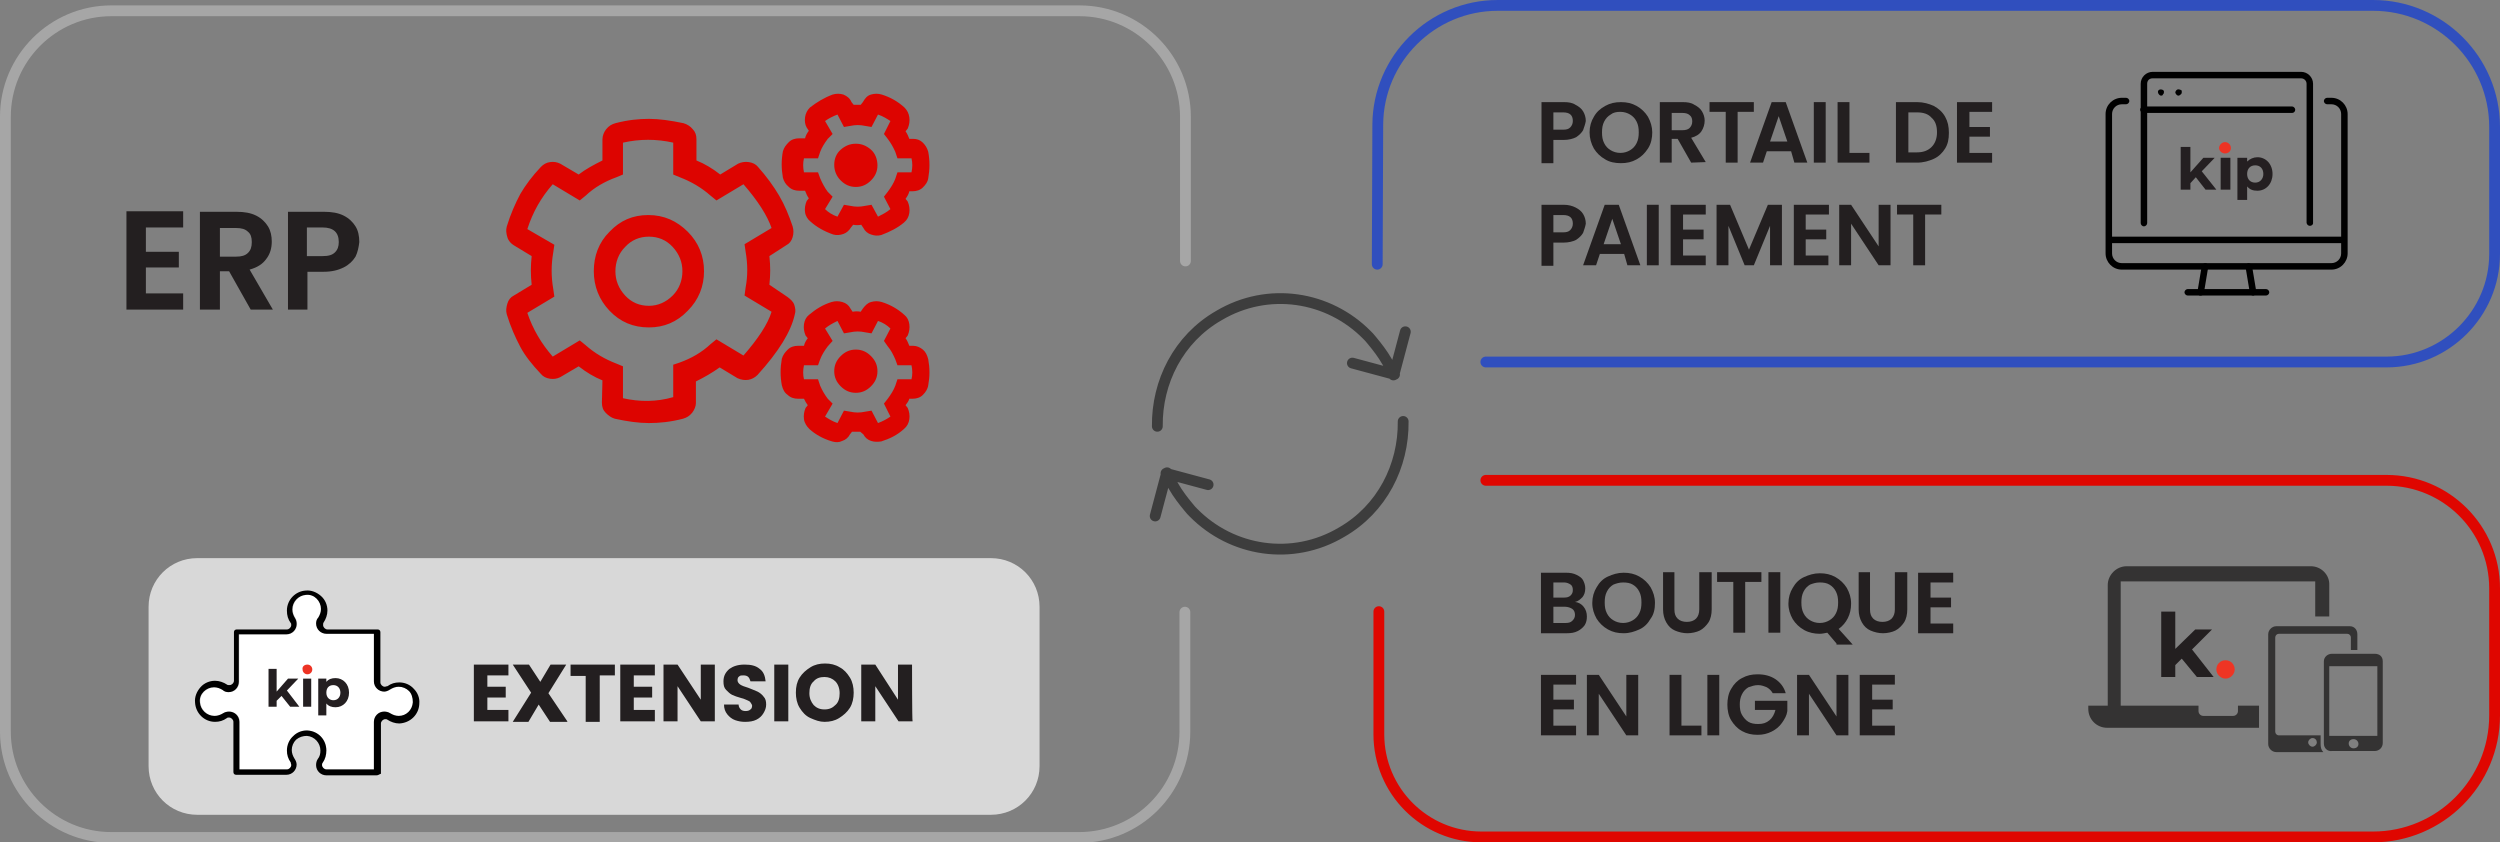 <?xml version="1.0" encoding="UTF-8"?> <!-- Generator: Adobe Illustrator 28.0.0, SVG Export Plug-In . SVG Version: 6.00 Build 0) --> <svg xmlns="http://www.w3.org/2000/svg" xmlns:xlink="http://www.w3.org/1999/xlink" version="1.1" id="Layer_2_00000005241139956933878790000007621549290233383054_" x="0px" y="0px" viewBox="0 0 462.7 155.9" style="enable-background:new 0 0 462.7 155.9;" xml:space="preserve"><rect x="0" y="0" width="462.7" height="155.9" fill="#808080" stroke="none"/> <style type="text/css"> .st0{fill:#343333;} .st1{clip-path:url(#SVGID_00000043450860822224738450000000328012441925534898_);} .st2{fill:#EE3524;} .st3{fill:#231F20;} .st4{fill:none;stroke:#3D3D3D;stroke-width:2;stroke-linecap:round;stroke-miterlimit:10;} .st5{fill:none;stroke:#A6A6A6;stroke-width:2;stroke-linecap:round;} .st6{fill:#DD0400;} .st7{fill:none;stroke:#304FBE;stroke-width:2;stroke-linecap:round;} .st8{fill:none;stroke:#DF0600;stroke-width:2;stroke-linecap:round;} .st9{fill:#241F21;} .st10{fill:#EC3324;} .st11{clip-path:url(#SVGID_00000120544293492963434400000012490127347201517467_);fill:#D8D8D8;} .st12{clip-path:url(#SVGID_00000120544293492963434400000012490127347201517467_);fill:#FFFFFF;} .st13{clip-path:url(#SVGID_00000081613932969667736430000017226544054553758614_);fill:#241F21;} .st14{clip-path:url(#SVGID_00000081613932969667736430000017226544054553758614_);fill:#ED3324;} .st15{clip-path:url(#SVGID_00000081613932969667736430000017226544054553758614_);} </style> <g id="Layer_1-2"> <g> <g> <path class="st0" d="M428,136.6c0.5,0,0.8,0.4,0.8,0.8s-0.4,0.8-0.8,0.8s-0.8-0.4-0.8-0.8S427.6,136.6,428,136.6 M434.9,115.9 h-13.6c-0.8,0-1.5,0.7-1.5,1.5v20.3c0,0.8,0.7,1.5,1.5,1.5h8.7c-0.4-0.4-0.5-0.9-0.5-1.5c0-0.5,0-1.1,0-1.6h-7.7 c-0.4,0-0.7-0.3-0.7-0.7v-17.4c0-0.4,0.3-0.7,0.7-0.7h12.6c0.4,0,0.7,0.3,0.7,0.7v2.3h1.2v-2.9 C436.3,116.5,435.7,115.9,434.9,115.9"></path> <path class="st0" d="M431.1,108.3v5.8h-2.6v-6.5h-36v23h14.4v1c0,0.5,0.4,0.9,0.9,0.9h5.5c0.5,0,0.9-0.4,0.9-0.9v-1h3.9v4.1H390 c-2,0-3.5-1.6-3.5-3.5v-0.6h3.6c0-0.2,0-0.3,0-0.5v-21.8c0-1.9,1.6-3.5,3.5-3.5h34.1C429.6,104.8,431.2,106.4,431.1,108.3"></path> <path class="st0" d="M440,136.2h-8.9v-12.9h8.9V136.2z M435.6,138.5c-0.5,0-0.9-0.4-0.9-0.9s0.4-0.8,0.9-0.8s0.9,0.4,0.9,0.9 S436.1,138.5,435.6,138.5 M441,122.4c0-0.9-0.6-1.4-1.5-1.4c-2.6,0-5.3,0-7.9,0c-0.8,0-1.5,0.6-1.5,1.4c0,0.4,0,0.7,0,1.1 c0,2.7,0,5.4,0,8.1c0,2,0,4,0,6c0,0.9,0.7,1.5,1.5,1.4c2.6,0,5.2,0,7.9,0c0.8,0,1.5-0.6,1.5-1.5c0-2.5,0-5.1,0-7.6v-4.1 C441,124.7,441,123.6,441,122.4"></path> </g> <g> <defs> <rect id="SVGID_1_" x="400" y="113.2" width="13.6" height="12.5"></rect> </defs> <clipPath id="SVGID_00000033347305807126522330000012817696472635606181_"> <use xlink:href="#SVGID_1_" style="overflow:visible;"></use> </clipPath> <g style="clip-path:url(#SVGID_00000033347305807126522330000012817696472635606181_);"> <path class="st2" d="M411.9,122.2c1,0,1.7,0.8,1.7,1.7s-0.8,1.7-1.7,1.7s-1.7-0.8-1.7-1.7S410.9,122.2,411.9,122.2"></path> <polygon class="st3" points="403.8,121.9 402.6,123.1 402.6,125.3 400,125.3 400,113.2 402.6,113.2 402.6,120.1 406.3,116.5 409.4,116.5 405.7,120.2 409.7,125.3 406.6,125.3 "></polygon> </g> </g> <g> <path class="st4" d="M214.2,78.9c-0.1-8.2,3.9-16.2,11.4-20.5c9.1-5.4,20.3-3.6,27.4,3.6c0.3,0.3,0.6,0.6,0.9,1 c1,1.2,2,2.5,2.8,3.9c0.5,0.8,0.9,1.6,1.2,2.5 M260.1,61.4l-2.1,7.9 M250.3,67.2l7.8,2.1 M213.8,95.5l2.1-7.9 M223.6,89.7 l-7.8-2.1 M259.7,78c0.1,8.2-3.9,16.2-11.4,20.5c-9.1,5.4-20.3,3.6-27.4-3.6c-0.3-0.3-0.6-0.6-0.9-1c-1-1.2-2-2.5-2.8-3.9 c-0.4-0.8-0.9-1.6-1.2-2.5"></path> <path class="st5" d="M219.4,48.3V21.6c0-10.8-8.8-19.6-19.6-19.6H20.6C9.8,2,1,10.8,1,21.6v113.8c0,10.8,8.8,19.6,19.6,19.6 h179.1c10.9,0,19.6-8.8,19.6-19.6v-22.1"></path> <path class="st6" d="M162.4,30.6c0,1.1-0.4,2-1.2,2.8s-1.7,1.2-2.8,1.2s-2-0.4-2.8-1.2c-0.8-0.8-1.2-1.8-1.2-2.9s0.4-2.1,1.2-2.8 s1.7-1.1,2.8-1.1s2,0.4,2.8,1.1S162.4,29.5,162.4,30.6 M162.4,68.7c0,1.1-0.4,2-1.2,2.8s-1.7,1.2-2.8,1.2s-2-0.4-2.8-1.2 s-1.2-1.7-1.2-2.8s0.4-2,1.2-2.8c0.8-0.8,1.7-1.2,2.8-1.2s2,0.4,2.8,1.2S162.4,67.6,162.4,68.7 M161.3,76l-1.2,0.2 c-0.9,0.2-1.8,0.2-2.7,0l-1.2-0.2l-1.2,2.3c-0.9-0.3-1.7-0.8-2.3-1.2l1.4-2.4l-0.9-0.9c-0.6-0.8-1-1.5-1.4-2.4l-0.4-1.2h-2.6 c-0.2-0.8-0.2-1.7,0-2.6h2.6l0.4-1.1c0.3-0.8,0.8-1.6,1.4-2.4l0.9-1l-1.4-2.3c0.7-0.6,1.5-1,2.3-1.4l1.2,2.3l1.2-0.2 c0.9-0.2,1.8-0.2,2.7,0l1.2,0.2l1.2-2.3c0.9,0.3,1.7,0.8,2.3,1.4l-1.2,2.3l0.7,1c0.6,0.7,1,1.5,1.4,2.4l0.4,1.1h2.6 c0.2,0.9,0.2,1.8,0,2.6h-2.6l-0.4,1.2c-0.3,0.8-0.8,1.6-1.4,2.4l-0.7,0.9l1.2,2.4c-0.7,0.5-1.5,0.9-2.3,1.2L161.3,76z M159.8,80.4c0.3,0.6,0.8,1,1.4,1.2s1.2,0.2,1.9,0.1c1.6-0.5,3-1.2,4.2-2.3c0.6-0.5,0.9-1.1,1-1.8s0-1.4-0.3-2.1l-0.4-0.5 c0.3-0.4,0.6-0.8,0.7-1.2h0.6c0.7,0,1.4-0.2,1.9-0.7c0.5-0.5,0.9-1.1,1-1.8c0.3-1.6,0.3-3.2,0-4.8c-0.2-0.8-0.5-1.4-1-1.8 s-1.1-0.7-1.8-0.7h-0.7c-0.2-0.5-0.4-1-0.7-1.4l0.4-0.5c0.3-0.7,0.4-1.4,0.3-2.1s-0.4-1.3-0.9-1.7c-1.2-1.1-2.6-1.9-4.2-2.4 c-0.7-0.2-1.3-0.2-2,0s-1.1,0.7-1.5,1.2l-0.4,0.6c-0.5-0.1-1-0.1-1.5,0l-0.4-0.6c-0.3-0.6-0.8-1-1.5-1.2c-0.7-0.2-1.3-0.2-2,0 c-1.6,0.5-2.9,1.3-4.2,2.4c-0.5,0.4-0.8,1-0.9,1.7s0,1.4,0.3,2.1l0.4,0.5c-0.3,0.4-0.6,0.9-0.7,1.4h-1.1c-0.7,0-1.4,0.2-1.9,0.7 c-0.5,0.5-0.9,1-1.1,1.7c-0.3,1.7-0.3,3.3,0,4.9c0.2,0.8,0.5,1.4,1.1,1.8c0.5,0.5,1.2,0.7,1.9,0.7h1.1c0.2,0.4,0.4,0.8,0.7,1.2 l-0.4,0.5c-0.3,0.7-0.4,1.4-0.3,2.1s0.5,1.3,1,1.8c1.1,1,2.5,1.8,4.2,2.3c0.7,0.2,1.3,0.2,1.9-0.1c0.6-0.2,1.1-0.6,1.4-1.2 l0.4-0.5h1.5L159.8,80.4L159.8,80.4z M120.1,43.8c1.7,0,3.2,0.6,4.4,1.9s1.8,2.8,1.8,4.5s-0.6,3.3-1.8,4.5 c-1.2,1.2-2.7,1.9-4.4,1.9s-3.2-0.6-4.4-1.9s-1.8-2.8-1.8-4.5s0.6-3.3,1.8-4.5C116.9,44.4,118.4,43.8,120.1,43.8 M120.1,60.6 c2.8,0,5.2-1,7.2-3.1c2-2,3-4.5,3-7.3s-1-5.3-3-7.3c-2-2-4.4-3.1-7.3-3.1s-5.2,1-7.2,3.1c-2,2-2.9,4.5-2.9,7.3s1,5.3,2.9,7.3 C114.8,59.6,117.2,60.6,120.1,60.6 M115.3,73.7v-5.9l-1.2-0.5c-2.1-0.8-4-1.9-5.7-3.4l-1.1-0.9l-5,3c-2.1-2.4-3.7-5.1-4.7-8.1 l5-3l-0.2-1.4c-0.4-2.3-0.4-4.5,0-6.8l0.2-1.4l-5-2.9c1-3.1,2.5-5.8,4.7-8.3l5,3l1.1-0.9c1.6-1.5,3.5-2.6,5.7-3.4l1.2-0.5v-5.9 c3.1-0.7,6.2-0.7,9.3,0v5.9l1.2,0.5c2.1,0.8,4,1.9,5.7,3.4l1.1,0.9l5-3c2.7,3.1,4.4,5.8,5.2,8.1l-5,3l0.2,1.4 c0.4,2.3,0.4,4.5,0,6.6l-0.2,1.5l5,3c-0.7,2.3-2.5,5-5.2,8.1l-5-3l-1.1,0.9c-1.6,1.5-3.5,2.6-5.7,3.4l-1.2,0.4v6 C121.5,74.4,118.4,74.4,115.3,73.7 M111.4,74.5c0,0.8,0.2,1.4,0.7,1.9s1,0.9,1.7,1.1c2.3,0.5,4.4,0.8,6.3,0.8s4-0.2,6.3-0.8 c0.7-0.2,1.2-0.5,1.7-1.1c0.4-0.5,0.7-1.2,0.7-1.8v-4c1.6-0.8,3-1.6,4.4-2.6l3.3,2c0.7,0.3,1.3,0.4,2,0.3 c0.6-0.1,1.2-0.4,1.7-0.9c3.9-4.3,6.2-8,6.9-11.2c0.2-0.6,0.1-1.2-0.1-1.8s-0.7-1-1.2-1.4l-3.4-2.3c0.2-1.8,0.2-3.5,0-5.3l3.1-2 c0.6-0.3,1-0.8,1.2-1.5c0.2-0.7,0.2-1.3,0-2c-0.7-2.1-1.5-4-2.5-5.7c-1-1.7-2.3-3.5-3.9-5.3c-0.4-0.5-1-0.8-1.7-0.9s-1.4,0-2,0.3 l-3.3,2c-1.4-1.1-2.9-2-4.4-2.6v-3.9c0-0.8-0.2-1.4-0.7-1.9c-0.4-0.5-1-0.9-1.7-1.1c-2.4-0.5-4.5-0.8-6.4-0.8s-3.9,0.2-6.2,0.8 c-0.7,0.2-1.2,0.5-1.7,1.1c-0.4,0.5-0.7,1.2-0.7,1.9v3.9c-1.6,0.8-3.1,1.6-4.4,2.6l-3.4-2c-0.6-0.3-1.2-0.4-1.9-0.3 c-0.7,0.1-1.2,0.4-1.7,0.9c-1.6,1.7-2.8,3.3-3.8,5c-0.9,1.7-1.8,3.7-2.5,6c-0.2,0.7-0.1,1.3,0.1,2c0.2,0.7,0.7,1.2,1.2,1.5l3.3,2 c-0.2,1.8-0.2,3.5,0,5.3l-3.3,2c-0.6,0.3-1,0.8-1.2,1.5s-0.3,1.3-0.1,2c0.7,2.3,1.6,4.3,2.5,6c0.9,1.7,2.2,3.3,3.8,5 c0.4,0.5,1,0.8,1.7,0.9c0.7,0.1,1.3,0,1.9-0.3l3.4-2c1.4,1.1,2.9,2,4.4,2.6L111.4,74.5L111.4,74.5z M161.3,37.9l-1.2,0.2 c-0.9,0.2-1.8,0.2-2.7,0l-1.2-0.2l-1.2,2.2c-0.9-0.3-1.7-0.8-2.3-1.4l1.4-2.3l-0.9-0.9c-0.6-0.8-1-1.6-1.4-2.5l-0.4-1.1h-2.6 c-0.2-0.9-0.2-1.8,0-2.6h2.6l0.4-1.2c0.3-0.8,0.8-1.6,1.4-2.4l0.9-0.9l-1.4-2.4c0.7-0.5,1.5-0.9,2.3-1.2l1.2,2.3l1.2-0.2 c0.9-0.2,1.8-0.2,2.7,0l1.2,0.2l1.2-2.3c0.9,0.3,1.7,0.8,2.3,1.2l-1.2,2.4l0.7,0.9c0.6,0.8,1,1.5,1.4,2.4l0.4,1.2h2.6 c0.2,0.8,0.2,1.7,0,2.6h-2.6l-0.4,1.2c-0.3,0.8-0.8,1.6-1.4,2.4l-0.7,0.9l1.2,2.3c-0.7,0.6-1.5,1-2.3,1.4L161.3,37.9L161.3,37.9z M159.8,42.2c0.3,0.6,0.8,1,1.4,1.2c0.6,0.2,1.2,0.3,1.9,0.1c1.6-0.6,3-1.3,4.2-2.3c0.6-0.5,0.9-1.1,1-1.8s0-1.4-0.3-2.1 l-0.4-0.5c0.3-0.4,0.6-0.9,0.7-1.4h0.6c0.7,0,1.4-0.2,1.9-0.7c0.5-0.5,0.9-1,1-1.7c0.3-1.7,0.3-3.3,0-4.9c-0.2-0.7-0.5-1.2-1-1.7 c-0.5-0.5-1.1-0.7-1.8-0.7h-0.7c-0.2-0.5-0.4-1-0.7-1.4l0.4-0.5c0.3-0.7,0.4-1.4,0.3-2.1s-0.4-1.3-0.9-1.8 c-1.2-1.1-2.6-1.9-4.2-2.4c-0.7-0.2-1.3-0.2-2,0s-1.1,0.7-1.5,1.4l-0.4,0.5H158l-0.4-0.5c-0.3-0.7-0.8-1.1-1.5-1.4 c-0.7-0.2-1.3-0.2-2,0c-1.6,0.6-2.9,1.4-4.2,2.4c-0.5,0.5-0.8,1.1-0.9,1.8s0,1.4,0.3,1.9l0.4,0.6c-0.3,0.4-0.6,0.9-0.7,1.4h-1.1 c-0.7,0-1.4,0.2-1.9,0.7c-0.5,0.5-0.9,1-1.1,1.7c-0.3,1.6-0.3,3.2,0,4.9c0.2,0.7,0.5,1.2,1.1,1.7c0.5,0.5,1.2,0.7,1.9,0.7h1.1 c0.2,0.5,0.4,1,0.7,1.4l-0.4,0.5c-0.3,0.7-0.4,1.4-0.3,2.1s0.5,1.3,1,1.7c1.1,1,2.5,1.8,4.2,2.4c0.7,0.2,1.3,0.1,1.9-0.1 c0.6-0.2,1.1-0.7,1.4-1.2l0.4-0.5c0.5,0.1,1,0.1,1.5,0L159.8,42.2L159.8,42.2z"></path> </g> <g> <path class="st3" d="M27,42.1v4.5h6.1v2.9H27v4.8h6.9v3H23.4V39.1h10.5v3C33.9,42.1,27,42.1,27,42.1z"></path> <path class="st3" d="M46.4,57.3l-4-7.1h-1.7v7.1H37V39.2h6.8c1.4,0,2.6,0.2,3.6,0.7s1.7,1.2,2.2,2s0.7,1.8,0.7,2.8 c0,1.2-0.3,2.3-1,3.2c-0.7,1-1.7,1.6-3.1,2l4.3,7.4C50.6,57.3,46.4,57.3,46.4,57.3z M40.7,47.5h3c1,0,1.7-0.2,2.2-0.7 c0.5-0.5,0.7-1.1,0.7-2s-0.2-1.5-0.7-1.9c-0.5-0.5-1.2-0.7-2.2-0.7h-3V47.5L40.7,47.5z"></path> <path class="st3" d="M65.8,47.5c-0.5,0.8-1.2,1.5-2.2,2s-2.2,0.8-3.7,0.8h-3v7h-3.6V39.2h6.7c1.4,0,2.6,0.2,3.6,0.7 c1,0.5,1.7,1.2,2.2,2s0.7,1.8,0.7,2.9C66.4,45.7,66.2,46.7,65.8,47.5L65.8,47.5z M62,46.7c0.5-0.5,0.7-1.1,0.7-1.9 c0-1.8-1-2.7-3-2.7h-2.9v5.3h2.9C60.8,47.4,61.5,47.2,62,46.7L62,46.7z"></path> </g> <g> <path class="st7" d="M275,67h166.7c11,0,20-9,20-20V23.5c0-12.4-10.1-22.5-22.5-22.5h-162C265,1,255.1,10.9,255,23l-0.1,25.9"></path> <path class="st8" d="M275,88.9h166.7c11,0,20,8.9,20,20v23.5c0,12.4-10.1,22.5-22.5,22.5h-165c-10.5,0-19-8.5-19-19v-22.7"></path> </g> <g> <path class="st3" d="M293,24.1c-0.3,0.5-0.7,0.9-1.3,1.3c-0.6,0.3-1.4,0.5-2.3,0.5h-1.9v4.3h-2.2V18.9h4.1c0.9,0,1.6,0.1,2.2,0.5 c0.6,0.3,1.1,0.7,1.4,1.2c0.3,0.5,0.5,1.1,0.5,1.8C293.4,23,293.2,23.5,293,24.1L293,24.1z M290.6,23.6c0.3-0.3,0.5-0.7,0.5-1.2 c0-1.1-0.6-1.6-1.8-1.6h-1.8V24h1.8C289.9,24,290.3,23.9,290.6,23.6L290.6,23.6z"></path> <path class="st3" d="M297.1,29.5c-0.9-0.5-1.6-1.2-2.1-2c-0.5-0.9-0.8-1.9-0.8-3s0.3-2.1,0.8-2.9c0.5-0.9,1.2-1.5,2.1-2 s1.8-0.7,2.9-0.7s2,0.2,2.9,0.7c0.9,0.5,1.6,1.2,2.1,2c0.5,0.9,0.8,1.9,0.8,2.9s-0.2,2.1-0.8,3s-1.2,1.5-2.1,2s-1.8,0.7-2.9,0.7 S297.9,30,297.1,29.5z M301.7,27.8c0.5-0.3,0.9-0.7,1.2-1.3c0.3-0.6,0.4-1.2,0.4-2s-0.1-1.4-0.4-2c-0.3-0.6-0.7-1-1.2-1.3 c-0.5-0.3-1.1-0.5-1.8-0.5s-1.3,0.1-1.8,0.5c-0.5,0.3-0.9,0.7-1.2,1.3s-0.4,1.2-0.4,2s0.1,1.4,0.4,2s0.7,1,1.2,1.3 s1.1,0.5,1.8,0.5S301.2,28.1,301.7,27.8z"></path> <path class="st3" d="M313,30.1l-2.5-4.4h-1.1v4.4h-2.2V18.9h4.2c0.9,0,1.6,0.1,2.2,0.5c0.6,0.3,1.1,0.7,1.4,1.2 c0.3,0.5,0.5,1.1,0.5,1.7c0,0.7-0.2,1.4-0.6,2c-0.4,0.6-1.1,1-1.9,1.2l2.7,4.5L313,30.1L313,30.1z M309.4,24.1h1.9 c0.6,0,1.1-0.1,1.4-0.4s0.5-0.7,0.5-1.2s-0.1-0.9-0.5-1.2c-0.3-0.3-0.8-0.4-1.4-0.4h-1.9V24.1L309.4,24.1z"></path> <path class="st3" d="M324.6,18.9v1.8h-3v9.4h-2.2v-9.4h-3v-1.8L324.6,18.9L324.6,18.9z"></path> <path class="st3" d="M331.5,28H327l-0.7,2.1h-2.4l4-11.2h2.6l4,11.2h-2.4L331.5,28L331.5,28z M330.8,26.2l-1.6-4.7l-1.6,4.7 H330.8L330.8,26.2z"></path> <path class="st3" d="M337.9,18.9v11.2h-2.2V18.9H337.9z"></path> <path class="st3" d="M342.3,28.3h3.7v1.8h-5.9V18.9h2.2L342.3,28.3L342.3,28.3z"></path> <path class="st3" d="M357.9,19.6c0.9,0.5,1.6,1.1,2.1,2s0.7,1.8,0.7,3s-0.2,2.1-0.7,2.9s-1.2,1.5-2.1,1.9s-1.9,0.7-3.1,0.7h-3.9 V18.9h3.9C356,18.9,357,19.2,357.9,19.6z M357.5,27.2c0.6-0.6,1-1.5,1-2.7s-0.3-2.1-1-2.7c-0.6-0.7-1.5-1-2.7-1h-1.6v7.4h1.6 C355.9,28.2,356.8,27.9,357.5,27.2L357.5,27.2z"></path> <path class="st3" d="M364.5,20.7v2.8h3.8v1.8h-3.8v3h4.2v1.8h-6.5V18.9h6.5v1.8C368.8,20.7,364.5,20.7,364.5,20.7z"></path> </g> <g> <path class="st3" d="M293,43.1c-0.3,0.5-0.7,0.9-1.3,1.3c-0.6,0.3-1.4,0.5-2.3,0.5h-1.9v4.3h-2.2V37.9h4.1c0.9,0,1.6,0.2,2.2,0.5 s1.1,0.7,1.4,1.2c0.3,0.5,0.5,1.1,0.5,1.8C293.4,42,293.2,42.5,293,43.1L293,43.1z M290.6,42.6c0.3-0.3,0.5-0.7,0.5-1.2 c0-1.1-0.6-1.6-1.8-1.6h-1.8V43h1.8C289.9,43,290.3,42.9,290.6,42.6L290.6,42.6z"></path> <path class="st3" d="M300.6,47h-4.5l-0.7,2.1H293l4-11.2h2.6l4,11.2h-2.4L300.6,47L300.6,47z M300,45.2l-1.6-4.7l-1.6,4.7H300 L300,45.2z"></path> <path class="st3" d="M307,37.9v11.2h-2.2V37.9H307z"></path> <path class="st3" d="M311.5,39.7v2.8h3.8v1.8h-3.8v3h4.2v1.8h-6.5V37.9h6.5v1.8C315.7,39.7,311.5,39.7,311.5,39.7z"></path> <path class="st3" d="M329.8,37.9v11.2h-2.2v-7.3l-3,7.3h-1.7l-3-7.3v7.3h-2.2V37.9h2.5l3.5,8.3l3.5-8.3H329.8L329.8,37.9z"></path> <path class="st3" d="M334.2,39.7v2.8h3.8v1.8h-3.8v3h4.2v1.8H332V37.9h6.5v1.8C338.4,39.7,334.2,39.7,334.2,39.7z"></path> <path class="st3" d="M349.9,49.1h-2.2l-5.1-7.7v7.7h-2.2V37.9h2.2l5.1,7.7v-7.7h2.2V49.1z"></path> <path class="st3" d="M359.3,37.9v1.8h-3v9.4h-2.2v-9.4h-3v-1.8H359.3L359.3,37.9z"></path> </g> <g> <path class="st3" d="M293.1,112.3c0.4,0.5,0.6,1.1,0.6,1.8c0,0.6-0.1,1.1-0.4,1.6c-0.3,0.4-0.7,0.8-1.3,1.1 c-0.6,0.3-1.2,0.4-2,0.4h-4.8v-11.2h4.6c0.8,0,1.4,0.1,2,0.4s1,0.6,1.2,1s0.4,0.9,0.4,1.5c0,0.7-0.2,1.2-0.5,1.6 c-0.4,0.4-0.8,0.8-1.4,0.9C292.2,111.5,292.7,111.8,293.1,112.3L293.1,112.3z M287.5,110.6h2c0.5,0,0.9-0.1,1.2-0.4 s0.4-0.6,0.4-1s-0.1-0.8-0.4-1c-0.3-0.2-0.7-0.4-1.2-0.4h-2V110.6z M291,114.9c0.3-0.3,0.5-0.6,0.5-1.1s-0.2-0.9-0.5-1.1 s-0.8-0.4-1.3-0.4h-2.2v3h2.3C290.3,115.3,290.7,115.2,291,114.9z"></path> <path class="st3" d="M297.6,116.5c-0.9-0.5-1.6-1.2-2.1-2c-0.5-0.9-0.8-1.8-0.8-2.9s0.3-2.1,0.8-2.9c0.5-0.9,1.2-1.6,2.1-2 s1.8-0.7,2.9-0.7s2,0.2,2.9,0.7c0.9,0.5,1.6,1.2,2.1,2c0.5,0.9,0.8,1.8,0.8,2.9s-0.2,2.1-0.8,2.9c-0.5,0.9-1.2,1.6-2.1,2 s-1.8,0.7-2.9,0.7S298.5,117,297.6,116.5z M302.2,114.8c0.5-0.3,0.9-0.7,1.2-1.3c0.3-0.6,0.4-1.2,0.4-2s-0.1-1.4-0.4-2 c-0.3-0.6-0.7-1-1.2-1.3s-1.1-0.4-1.8-0.4s-1.3,0.2-1.8,0.4c-0.5,0.3-0.9,0.7-1.2,1.3s-0.4,1.2-0.4,2s0.1,1.4,0.4,2 s0.7,1,1.2,1.3s1.1,0.5,1.8,0.5S301.7,115.1,302.2,114.8z"></path> <path class="st3" d="M309.9,105.9v6.9c0,0.8,0.2,1.3,0.6,1.7s1,0.6,1.7,0.6s1.3-0.2,1.7-0.6c0.4-0.4,0.6-1,0.6-1.7v-6.9h2.3v6.9 c0,0.9-0.2,1.8-0.6,2.4s-1,1.2-1.6,1.5s-1.5,0.5-2.3,0.5s-1.6-0.2-2.3-0.5s-1.2-0.8-1.6-1.5s-0.6-1.5-0.6-2.4v-6.9H309.9 L309.9,105.9z"></path> <path class="st3" d="M326,105.9v1.8h-3v9.4h-2.2v-9.4h-3v-1.8H326L326,105.9z"></path> <path class="st3" d="M329.5,105.9v11.2h-2.2v-11.2H329.5z"></path> <path class="st3" d="M339.9,119.1l-1.7-2c-0.5,0.1-1,0.2-1.4,0.2c-1,0-2-0.2-2.9-0.7c-0.9-0.5-1.6-1.2-2.1-2 c-0.5-0.9-0.8-1.8-0.8-2.9s0.3-2.1,0.8-2.9c0.5-0.9,1.2-1.6,2.1-2s1.8-0.7,2.9-0.7s2,0.2,2.9,0.7c0.9,0.5,1.6,1.2,2.1,2 c0.5,0.9,0.8,1.8,0.8,2.9c0,1-0.2,1.9-0.6,2.7c-0.4,0.8-1,1.5-1.7,2l2.6,2.9H339.9z M333.8,113.5c0.3,0.6,0.7,1,1.2,1.3 s1.1,0.5,1.8,0.5s1.3-0.2,1.8-0.5c0.5-0.3,0.9-0.7,1.2-1.3c0.3-0.6,0.4-1.2,0.4-2s-0.1-1.4-0.4-2c-0.3-0.6-0.7-1-1.2-1.3 s-1.1-0.4-1.8-0.4s-1.3,0.2-1.8,0.4c-0.5,0.3-0.9,0.7-1.2,1.3s-0.4,1.2-0.4,2S333.5,112.9,333.8,113.5z"></path> <path class="st3" d="M346.1,105.9v6.9c0,0.8,0.2,1.3,0.6,1.7s1,0.6,1.7,0.6s1.3-0.2,1.7-0.6c0.4-0.4,0.6-1,0.6-1.7v-6.9h2.3v6.9 c0,0.9-0.2,1.8-0.6,2.4s-1,1.2-1.6,1.5s-1.5,0.5-2.3,0.5s-1.6-0.2-2.3-0.5s-1.2-0.8-1.6-1.5s-0.6-1.5-0.6-2.4v-6.9H346.1 L346.1,105.9z"></path> <path class="st3" d="M357.3,107.8v2.8h3.8v1.8h-3.8v3h4.2v1.8H355v-11.2h6.5v1.8H357.3z"></path> </g> <g> <path class="st3" d="M287.5,126.7v2.8h3.8v1.8h-3.8v3h4.2v1.8h-6.5v-11.2h6.5v1.8C291.7,126.7,287.5,126.7,287.5,126.7z"></path> <path class="st3" d="M303.2,136.1H301l-5.1-7.7v7.7h-2.2v-11.2h2.2l5.1,7.7v-7.7h2.2V136.1z"></path> <path class="st3" d="M311.2,134.3h3.7v1.8h-5.9v-11.2h2.2L311.2,134.3L311.2,134.3z"></path> <path class="st3" d="M318.2,124.9v11.2H316v-11.2C316,124.9,318.2,124.9,318.2,124.9z"></path> <path class="st3" d="M328.1,128.3c-0.3-0.5-0.6-0.8-1.1-1.1c-0.5-0.2-1-0.4-1.6-0.4c-0.7,0-1.2,0.2-1.8,0.4 c-0.5,0.3-0.9,0.7-1.2,1.3s-0.4,1.2-0.4,1.9s0.1,1.4,0.4,1.9s0.7,1,1.2,1.3s1.1,0.4,1.8,0.4c0.9,0,1.5-0.2,2.1-0.7 c0.5-0.4,0.9-1.1,1.1-1.9h-3.8v-1.7h6v1.9c-0.1,0.8-0.5,1.5-1,2.2s-1.1,1.2-1.9,1.6c-0.8,0.4-1.6,0.6-2.6,0.6 c-1.1,0-2-0.2-2.9-0.7c-0.9-0.5-1.5-1.2-2-2s-0.7-1.9-0.7-2.9s0.2-2.1,0.7-2.9c0.5-0.9,1.2-1.6,2-2c0.9-0.5,1.8-0.7,2.9-0.7 c1.3,0,2.4,0.3,3.3,0.9s1.6,1.5,1.9,2.6L328.1,128.3L328.1,128.3z"></path> <path class="st3" d="M342.1,136.1h-2.2l-5.1-7.7v7.7h-2.2v-11.2h2.2l5.1,7.7v-7.7h2.2V136.1z"></path> <path class="st3" d="M346.5,126.7v2.8h3.8v1.8h-3.8v3h4.2v1.8h-6.5v-11.2h6.5v1.8C350.8,126.7,346.5,126.7,346.5,126.7z"></path> </g> <g> <path d="M407.3,54.7c0,0-0.1,0-0.1,0c-0.3,0-0.5-0.4-0.5-0.7l0.8-4.8c0.1-0.3,0.4-0.5,0.7-0.5c0.3,0,0.5,0.4,0.5,0.7l-0.8,4.8 C407.8,54.5,407.6,54.7,407.3,54.7C407.3,54.7,407.3,54.7,407.3,54.7z"></path> <path d="M419.4,54.7h-14.5c-0.3,0-0.6-0.3-0.6-0.6s0.3-0.6,0.6-0.6h14.5c0.3,0,0.6,0.3,0.6,0.6S419.7,54.7,419.4,54.7"></path> <path d="M417,54.7c-0.3,0-0.5-0.2-0.6-0.5l-0.8-4.8c0-0.3,0.2-0.6,0.5-0.7c0.3,0,0.6,0.2,0.7,0.5l0.8,4.8c0,0.3-0.2,0.6-0.5,0.7 C417.1,54.7,417,54.7,417,54.7C417,54.7,417,54.7,417,54.7z"></path> </g> <rect x="390.3" y="43.8" width="43.6" height="1.2"></rect> <g> <path d="M431.5,49.9h-38.8c-1.7,0-3-1.4-3-3V21.1c0-1.7,1.4-3,3-3h0.8c0.3,0,0.6,0.3,0.6,0.6s-0.3,0.6-0.6,0.6h-0.8 c-1,0-1.8,0.8-1.8,1.8v25.8c0,1,0.8,1.8,1.8,1.8h38.8c1,0,1.8-0.8,1.8-1.8V21.1c0-1-0.8-1.8-1.8-1.8h-0.8c-0.3,0-0.6-0.3-0.6-0.6 s0.3-0.6,0.6-0.6h0.8c1.7,0,3,1.4,3,3v25.8C434.5,48.5,433.2,49.9,431.5,49.9"></path> <path d="M427.5,41.8c-0.3,0-0.6-0.3-0.6-0.6V15.5c0-0.6-0.5-1-1-1h-27.5c-0.6,0-1,0.4-1,1v25.8c0,0.3-0.3,0.6-0.6,0.6 s-0.6-0.3-0.6-0.6V15.5c0-1.2,1-2.2,2.2-2.2h27.5c1.2,0,2.2,1,2.2,2.2v25.8C428.1,41.6,427.8,41.8,427.5,41.8L427.5,41.8 L427.5,41.8z"></path> <path d="M424.2,20.9h-27.5c-0.3,0-0.6-0.3-0.6-0.6s0.3-0.6,0.6-0.6h27.5c0.3,0,0.6,0.3,0.6,0.6S424.6,20.9,424.2,20.9"></path> <path d="M400,17.7c-0.2,0-0.3-0.1-0.4-0.2c-0.1-0.1-0.2-0.3-0.2-0.4c0-0.1,0-0.2,0-0.2c0-0.1,0.1-0.1,0.1-0.2 c0.2-0.2,0.6-0.2,0.9,0c0,0.1,0.1,0.1,0.1,0.2c0,0.1,0,0.1,0,0.2c0,0.2-0.1,0.3-0.2,0.4C400.3,17.6,400.2,17.7,400,17.7"></path> <path d="M403.2,17.7c-0.2,0-0.3-0.1-0.4-0.2c-0.1-0.1-0.2-0.3-0.2-0.4s0.1-0.3,0.2-0.4c0.2-0.2,0.4-0.2,0.7-0.1 c0.1,0,0.1,0.1,0.2,0.1s0.1,0.1,0.1,0.2c0,0.1,0,0.1,0,0.2c0,0.2-0.1,0.3-0.2,0.4c-0.1,0-0.1,0.1-0.2,0.1 C403.4,17.7,403.3,17.7,403.2,17.7L403.2,17.7z"></path> </g> <polygon class="st9" points="408.2,35.1 406.4,32.8 405.4,33.9 405.4,35.1 403.6,35.1 403.6,27.2 405.4,27.2 405.4,31.9 407.8,29.2 409.9,29.2 407.5,31.7 410.2,35.1 408.2,35.1 408.2,35.1 "></polygon> <rect x="411" y="29.2" class="st9" width="1.8" height="5.9"></rect> <g> <path class="st9" d="M418.9,32.2c0-1-0.6-1.6-1.5-1.6s-1.5,0.6-1.5,1.6s0.6,1.6,1.5,1.6S418.9,33.1,418.9,32.2 M420.6,32.2 c0,1.8-1.2,3.1-2.8,3.1c-0.8,0-1.4-0.2-1.9-0.8V37h-1.8v-7.8h1.8v0.7c0.5-0.5,1.2-0.8,1.9-0.8C419.4,29.1,420.6,30.4,420.6,32.2 L420.6,32.2L420.6,32.2z"></path> <path class="st10" d="M411.8,26.3c0.6,0,1.1,0.5,1.1,1.1s-0.5,1-1.1,1s-1.1-0.5-1.1-1S411.2,26.3,411.8,26.3"></path> </g> </g> </g> <g> <g> <defs> <rect id="SVGID_00000103234566692272639760000012775546828449322417_" x="18.5" y="96.3" width="182.9" height="55.5"></rect> </defs> <clipPath id="SVGID_00000100349271044681715220000007410202023955191209_"> <use xlink:href="#SVGID_00000103234566692272639760000012775546828449322417_" style="overflow:visible;"></use> </clipPath> <path style="clip-path:url(#SVGID_00000100349271044681715220000007410202023955191209_);fill:#D8D8D8;" d="M36.5,103.3 c-5,0-9,4-9,9v29.5c0,5,4,9,9,9h146.9c5,0,9-4,9-9v-29.5c0-5-4-9-9-9H36.5z"></path> <path style="clip-path:url(#SVGID_00000100349271044681715220000007410202023955191209_);fill:#FFFFFF;" d="M56.7,135.2 c0.1,0,0.1,0,0.2,0c2,0.1,3.5,1.7,3.5,3.7c0,0.8-0.2,1.6-0.7,2.3c-0.1,0.1-0.1,0.3-0.1,0.4c0,0.4,0.4,0.8,0.8,0.8h8.8v-8.8 c0-1,0.8-1.9,1.9-1.9c0.4,0,0.8,0.1,1.1,0.3c0.5,0.3,1,0.5,1.6,0.5c1.4,0,2.5-1.1,2.7-2.5c0,0,0,0,0-0.1c0-0.7-0.2-1.5-0.7-2 c-0.5-0.5-1.2-0.8-1.9-0.8c-0.6,0-1.1,0.2-1.6,0.5c-0.3,0.2-0.7,0.4-1.1,0.4c-1,0-1.9-0.8-1.9-1.9v-8.8h-8.8c-1,0-1.9-0.8-1.9-1.9 c0-0.4,0.1-0.8,0.4-1.1c0.3-0.5,0.5-1,0.5-1.6c0-0.7-0.3-1.4-0.8-1.9c-0.5-0.5-1.2-0.8-2-0.7c-1.4,0.1-2.5,1.3-2.5,2.7 c0,0.6,0.2,1.1,0.5,1.6c0.2,0.3,0.3,0.7,0.3,1.1c0,1-0.8,1.9-1.9,1.9h-8.8v8.8c0,1-0.8,1.9-1.9,1.9c-0.4,0-0.8-0.1-1.1-0.4 c-0.5-0.3-1-0.5-1.6-0.5c-0.7,0-1.4,0.3-1.9,0.8c-0.5,0.5-0.8,1.2-0.7,2c0.1,1.4,1.3,2.5,2.7,2.5c0.6,0,1.1-0.2,1.6-0.5 c0.3-0.2,0.7-0.3,1.1-0.3c1,0,1.9,0.8,1.9,1.9v8.8h8.8c0.4,0,0.8-0.4,0.8-0.8c0-0.2-0.1-0.3-0.1-0.5c-0.5-0.7-0.7-1.4-0.7-2.2 c0-1,0.4-2,1.2-2.7C54.9,135.6,55.8,135.2,56.7,135.2"></path> </g> <polygon class="st9" points="53.7,130.8 52.1,128.8 51.2,129.7 51.2,130.8 49.7,130.8 49.7,123.8 51.2,123.8 51.2,128 53.3,125.6 55.2,125.6 53.1,127.8 55.4,130.8 53.7,130.8 "></polygon> <rect x="56.1" y="125.6" class="st9" width="1.5" height="5.2"></rect> <g> <defs> <rect id="SVGID_00000056427531791679717530000002792929386430735750_" x="18.5" y="96.3" width="182.9" height="55.5"></rect> </defs> <clipPath id="SVGID_00000107580532973120873680000003757864575559403947_"> <use xlink:href="#SVGID_00000056427531791679717530000002792929386430735750_" style="overflow:visible;"></use> </clipPath> <path style="clip-path:url(#SVGID_00000107580532973120873680000003757864575559403947_);fill:#241F21;" d="M63,128.2 c0-0.8-0.5-1.4-1.3-1.4c-0.8,0-1.3,0.5-1.3,1.4c0,0.9,0.6,1.4,1.3,1.4C62.5,129.6,63,129,63,128.2 M64.6,128.2 c0,1.6-1.1,2.7-2.5,2.7c-0.7,0-1.3-0.2-1.7-0.7v2.2h-1.5v-6.8h1.5v0.6c0.4-0.5,1-0.7,1.7-0.7C63.5,125.5,64.6,126.6,64.6,128.2 L64.6,128.2z"></path> <path style="clip-path:url(#SVGID_00000107580532973120873680000003757864575559403947_);fill:#ED3324;" d="M56.9,123 c0.5,0,0.9,0.4,0.9,0.9c0,0.5-0.4,0.9-0.9,0.9s-0.9-0.4-0.9-0.9C55.9,123.4,56.3,123,56.9,123"></path> <path style="clip-path:url(#SVGID_00000107580532973120873680000003757864575559403947_);" d="M56.7,135.2c0.1,0,0.1,0,0.2,0 c2,0.1,3.5,1.7,3.5,3.7c0,0.8-0.2,1.6-0.7,2.3c-0.1,0.1-0.1,0.3-0.1,0.4c0,0.4,0.4,0.8,0.8,0.8h8.8v-8.8c0-1,0.8-1.9,1.9-1.9 c0.4,0,0.8,0.1,1.1,0.3c0.5,0.3,1,0.5,1.6,0.5c1.4,0,2.5-1.1,2.6-2.5c0,0,0,0,0-0.1c0-0.7-0.2-1.5-0.7-2c-0.5-0.5-1.2-0.8-1.9-0.8 c-0.6,0-1.1,0.2-1.6,0.5c-0.3,0.2-0.7,0.4-1.1,0.4c-1,0-1.9-0.8-1.9-1.9v-8.8h-8.8c-1,0-1.9-0.8-1.9-1.9c0-0.4,0.1-0.8,0.4-1.1 c0.3-0.5,0.5-1,0.5-1.6c0-0.7-0.3-1.4-0.8-1.9s-1.2-0.8-2-0.7c-1.4,0.1-2.5,1.3-2.5,2.7c0,0.6,0.2,1.1,0.5,1.6 c0.2,0.3,0.3,0.7,0.3,1.1c0,1-0.8,1.9-1.9,1.9h-8.8v8.8c0,1-0.8,1.9-1.9,1.9c-0.4,0-0.8-0.1-1.1-0.4c-0.5-0.3-1-0.5-1.6-0.5 c-0.7,0-1.4,0.3-1.9,0.8c-0.5,0.5-0.8,1.2-0.7,2c0.1,1.4,1.3,2.5,2.7,2.5c0.6,0,1.1-0.2,1.6-0.5c0.3-0.2,0.7-0.3,1.1-0.3 c1,0,1.9,0.8,1.9,1.9v8.8h8.8c0.4,0,0.8-0.4,0.8-0.8c0-0.2-0.1-0.3-0.1-0.5c-0.5-0.7-0.7-1.4-0.7-2.2c0-1,0.4-2,1.2-2.7 C54.9,135.6,55.8,135.2,56.7,135.2 M69.7,143.5h-9.3c-1,0-1.9-0.8-1.9-1.9c0-0.4,0.1-0.8,0.3-1.1c0.4-0.5,0.5-1,0.5-1.6 c0-1.4-1.1-2.6-2.5-2.7c-0.7,0-1.4,0.2-2,0.7c-0.5,0.5-0.8,1.2-0.8,1.9c0,0.6,0.2,1.1,0.5,1.6c0.2,0.3,0.4,0.7,0.4,1.1 c0,1-0.8,1.9-1.9,1.9h-9.3c-0.3,0-0.5-0.2-0.5-0.5v-9.3c0-0.4-0.4-0.8-0.8-0.8c-0.2,0-0.3,0-0.4,0.1c-0.7,0.5-1.4,0.7-2.2,0.7 c-2,0-3.6-1.6-3.7-3.6c-0.1-1,0.3-2,1-2.8c0.7-0.8,1.7-1.2,2.7-1.2c0.8,0,1.6,0.3,2.2,0.7c0.1,0.1,0.3,0.1,0.5,0.1 c0.4,0,0.8-0.4,0.8-0.8V117c0-0.3,0.2-0.5,0.5-0.5h9.3c0.4,0,0.8-0.4,0.8-0.8c0-0.2,0-0.3-0.1-0.4c-0.5-0.7-0.7-1.4-0.7-2.3 c0-2,1.6-3.6,3.5-3.7c1-0.1,2,0.3,2.8,1c0.8,0.7,1.2,1.7,1.2,2.7c0,0.8-0.3,1.6-0.7,2.2c-0.1,0.1-0.1,0.3-0.1,0.5 c0,0.4,0.4,0.8,0.8,0.8h9.3c0.3,0,0.5,0.2,0.5,0.5v9.3c0,0.4,0.4,0.8,0.8,0.8c0.2,0,0.3-0.1,0.5-0.1c0.7-0.5,1.4-0.7,2.2-0.7 c1,0,2,0.4,2.7,1.2c0.7,0.7,1.1,1.7,1,2.7c0,0,0,0.1,0,0.1c-0.1,2-1.7,3.5-3.7,3.6c-0.8,0-1.6-0.3-2.2-0.7 c-0.1-0.1-0.3-0.1-0.4-0.1c-0.4,0-0.8,0.4-0.8,0.8v9.3C70.2,143.3,70,143.5,69.7,143.5"></path> </g> <path class="st3" d="M168.8,123h-2.6v6.5L162,123h-2.6v10.5h2.6V127l4.3,6.5h2.6C168.8,133.5,168.8,123,168.8,123z M152.6,131.3 c-0.9,0-1.5-0.3-2-0.8c-0.5-0.6-0.8-1.3-0.8-2.2c0-0.9,0.2-1.7,0.8-2.2c0.5-0.6,1.2-0.8,2-0.8s1.5,0.3,2,0.8s0.8,1.3,0.8,2.2 c0,0.9-0.2,1.7-0.8,2.2C154.1,131,153.5,131.3,152.6,131.3 M152.6,133.6c1,0,1.9-0.2,2.7-0.7s1.5-1.1,2-1.9 c0.5-0.8,0.7-1.8,0.7-2.8c0-1-0.2-2-0.7-2.8s-1.1-1.5-1.9-1.9c-0.8-0.5-1.7-0.7-2.7-0.7c-1,0-1.9,0.2-2.7,0.7 c-0.8,0.5-1.5,1.1-2,1.9c-0.5,0.8-0.7,1.7-0.7,2.8c0,1,0.2,2,0.7,2.8c0.5,0.8,1.1,1.5,2,1.9S151.7,133.6,152.6,133.6 M143.3,133.5 h2.6V123h-2.6V133.5z M137.9,133.6c0.8,0,1.5-0.1,2.1-0.4c0.6-0.3,1-0.7,1.3-1.2c0.3-0.5,0.5-1,0.5-1.6c0-0.6-0.1-1.1-0.5-1.5 c-0.3-0.4-0.7-0.7-1.1-0.9c-0.4-0.2-1-0.4-1.7-0.7c-0.7-0.2-1.2-0.4-1.5-0.6c-0.3-0.2-0.5-0.5-0.5-0.8c0-0.3,0.1-0.6,0.3-0.7 c0.2-0.2,0.4-0.2,0.8-0.2c0.4,0,0.7,0.1,0.9,0.3c0.2,0.2,0.3,0.5,0.4,0.8h2.8c-0.1-1-0.4-1.8-1.1-2.3c-0.7-0.6-1.6-0.8-2.8-0.8 s-2.1,0.3-2.8,0.8c-0.7,0.6-1.1,1.3-1.1,2.3c0,0.7,0.1,1.2,0.5,1.6s0.7,0.7,1.1,0.9c0.4,0.2,1,0.4,1.7,0.6c0.5,0.1,0.8,0.3,1.1,0.4 c0.2,0.1,0.5,0.2,0.6,0.4s0.3,0.4,0.3,0.6c0,0.3-0.1,0.6-0.3,0.7c-0.2,0.2-0.5,0.3-0.9,0.3s-0.7-0.1-0.9-0.3 c-0.2-0.2-0.4-0.5-0.4-0.9h-2.7c0,0.7,0.2,1.3,0.6,1.8c0.4,0.5,0.9,0.9,1.5,1.1S137.2,133.6,137.9,133.6 M132.3,123h-2.6v6.5 l-4.3-6.5h-2.6v10.5h2.6V127l4.3,6.5h2.6C132.3,133.5,132.3,123,132.3,123z M121.2,125V123h-6.4v10.5h6.4v-2.1h-3.9v-2.3h3.4v-2 h-3.4V125L121.2,125L121.2,125z M105.6,123v2.1h2.8v8.5h2.6V125h2.8V123C113.7,123,105.6,123,105.6,123z M105,133.5l-3.5-5.2 l3.3-5.3h-2.9l-1.9,3.2l-2.1-3.2h-3l3.4,5.2l-3.4,5.4h2.9l1.9-3.2l2.1,3.2H105L105,133.5z M94.1,125V123h-6.4v10.5h6.4v-2.1h-3.9 v-2.3h3.4v-2h-3.4V125L94.1,125L94.1,125z"></path> </g> </svg> 